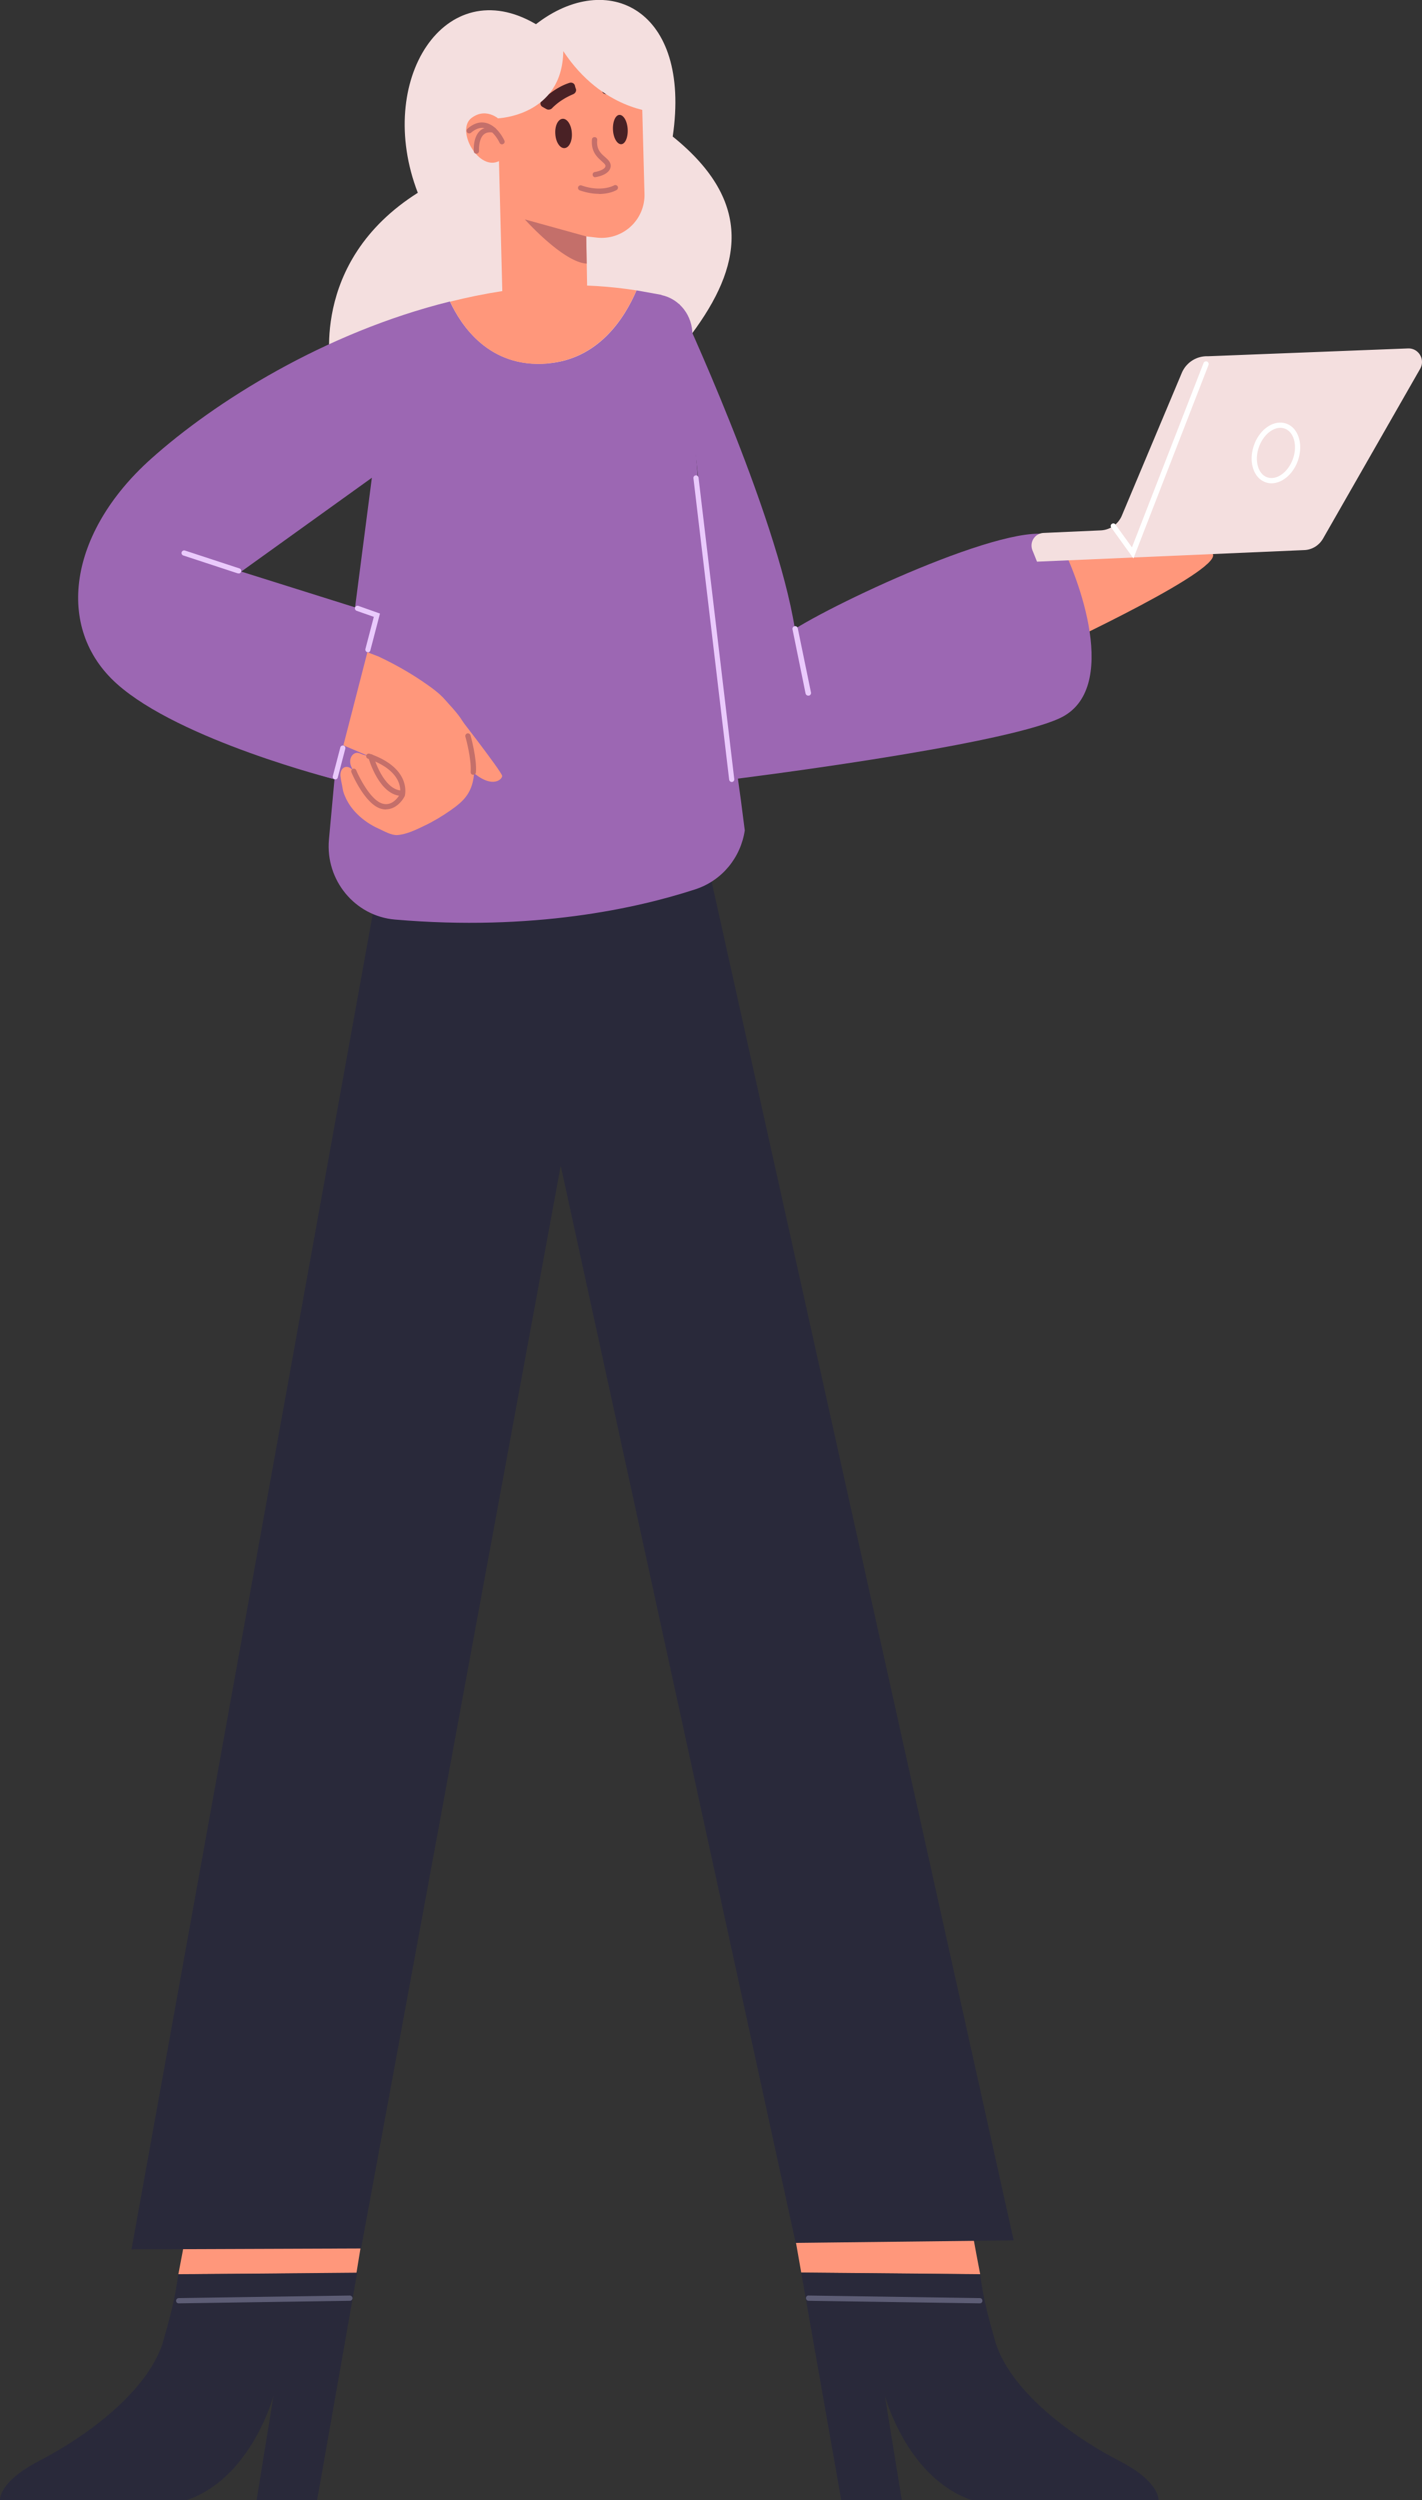 <svg xmlns="http://www.w3.org/2000/svg" xmlns:v="https://vecta.io/nano" width="215" height="378" fill="none"><rect width="100%" height="100%" fill="#333333" stroke="none"/><g clip-path="url(#A)"><g fill="#ff977b"><path d="M159.07 84.917s20.996-3.365 24.106-1.364-24.106 14.619-24.106 14.619V84.894v.023zm-13.89 241.746l-27.17-.864 3.132 17.779 27.057.251c-1.612-8.253-3.019-17.166-3.019-17.166h0z"></path></g><path d="M169.218 372.043c-5.924-3.024-15.163-9.299-18.25-16.665-.158-.364-.295-.727-.408-1.091-.749-2.638-1.884-6.457-2.361-10.436l-27.056-.25 2.065 11.754 3.995 22.668h9.148l-2.565-15.847s3.314 12.527 13.233 15.847h28.146s.295-2.774-5.924-5.957l-.023-.023z" fill="#29293a"></path><path d="M148.129 348.239l-25.876-.386c-.227 0-.386-.182-.386-.409s.159-.41.409-.387l25.876.387c.227 0 .386.181.386.409s-.182.386-.386.386h-.023z" fill="#5d5d75"></path><path d="M29.986 326.663l26.83-.795-2.928 17.802-26.92.159c1.612-8.253 3.019-17.166 3.019-17.166h0z" fill="#ff977b"></path><path d="M5.925 372.043c5.924-3.023 15.163-9.298 18.25-16.665a10.56 10.56 0 0 0 .409-1.091c.749-2.637 1.884-6.457 2.361-10.436l27.056-.25-2.065 11.755-3.995 22.667h-9.147l2.565-15.847s-3.314 12.528-13.233 15.847H0s-.295-2.774 5.924-5.957v-.023z" fill="#29293a"></path><path d="M27.011 348.239c-.227 0-.386-.181-.386-.386 0-.227.182-.409.386-.409l25.876-.387c.204 0 .409.182.409.387 0 .227-.182.409-.386.409l-25.876.386h-.023z" fill="#5d5d75"></path><path d="M57.269 133.139L19.885 340.077l34.706-.136L84.78 176.245 120.303 339.1l32.958-.387-46.645-209.826-49.347 4.252z" fill="#29293a"></path><path d="M50.074 56.179s-3.586-16.483 13.097-27.032C56.611 12.163 67.28-4.433 81.035 3.66c10.782-8.367 23.516-2.319 20.678 16.983 12.462 10.049 10.283 19.825 2.951 29.738-22.608 11.459-54.613 5.797-54.613 5.797h.023z" fill="#f4dfdf"></path><path d="M100.032 44.584l-3.79-.682c-1.884 4.388-5.856 10.458-13.528 11.049-8.762.705-12.983-5.729-14.686-9.367-18.908 4.683-35.591 15.165-45.261 23.85-12.325 11.072-14.572 25.486-5.084 33.967 9.511 8.503 32.89 14.414 32.89 14.414l-.84 9.14c-.545 6.093 3.904 11.55 9.987 12.072 20.837 1.797 36.545-1.682 45.397-4.569 4.063-1.319 6.877-4.82 7.49-8.913-3.019-24.418-8.353-49.04-7.921-74.89.045-2.887-1.884-5.457-4.699-6.048l.045-.023zm-46.35 47.244l-17.205-5.411 19.748-14.187-2.542 19.598h0z" fill="#9c67b3"></path><g fill="#ff977b"><path d="M75.041 8.662s8.943-4.433 21.881.955l.522 19.689a6.48 6.48 0 0 1-7.218 6.616l-1.589-.182.159 8.935-12.825.341-.931-36.354h0z"></path><path d="M75.836 18.348s-2.134-2.342-4.562-.5c-2.429 1.864 1.18 8.253 4.313 6.434.908-2.433.25-5.934.25-5.934z"></path></g><g fill="#c46f6a"><path d="M89.999 26.805a.39.39 0 0 1-.386-.341.38.38 0 0 1 .318-.455c.658-.114 1.634-.455 1.612-.932 0-.205-.272-.432-.568-.705-.681-.614-1.634-1.432-1.475-3.274 0-.227.204-.387.431-.364.227 0 .386.205.363.432-.136 1.432.568 2.046 1.203 2.592.409.364.817.727.84 1.273.023 1-1.158 1.569-2.293 1.751h-.068l.023.023zm-1.36 8.935l-9.284-2.569s5.811 6.502 9.352 6.684l-.068-4.115h0zM75.904 21.826c-.159 0-.295-.091-.363-.227 0 0-.885-1.933-2.27-2.228-.658-.136-1.339.091-2.065.705-.159.136-.409.114-.568-.045a.4.4 0 0 1 .045-.568c.908-.796 1.839-1.091 2.747-.887 1.793.387 2.792 2.592 2.837 2.683a.39.39 0 0 1-.204.523.42.42 0 0 1-.159.046z"></path><path d="M72.023 23.236c-.204 0-.386-.159-.386-.364 0-.091-.159-2.114.953-3.115.545-.477 1.271-.637 2.134-.477.204.046.363.25.318.455s-.25.364-.454.318c-.636-.114-1.112-.023-1.453.295-.817.728-.704 2.433-.704 2.456 0 .227-.136.409-.363.432h-.023-.023zm18.522 6.07c-.794 0-1.77-.136-2.883-.523a.4.4 0 0 1-.25-.5.4.4 0 0 1 .499-.25c3.064 1.069 4.903 0 4.926 0 .182-.114.431-.046.545.136s.045.432-.136.546c-.068.045-1.021.614-2.701.614v-.023z"></path></g><g fill="#492125"><path d="M83.962 20.257c.068 1.228.704 2.183 1.385 2.137.704-.045 1.203-1.069 1.112-2.296-.068-1.228-.704-2.183-1.385-2.137-.704.046-1.203 1.069-1.112 2.296zm8.717-.613c.068 1.228.636 2.183 1.249 2.16s1.044-1.069.976-2.273c-.068-1.228-.636-2.183-1.248-2.16s-1.044 1.069-.976 2.274zm-6.038-5.389c-.772.318-2.111 1-3.178 2.114-.227.227-.613.273-.862.114l-.567-.318c-.363-.182-.431-.682-.114-.978.817-.796 2.338-2.069 4.177-2.66.363-.114.726.068.817.386.045.182.091.364.159.523.114.318-.091.682-.431.818h0zm8.557.932c-.567-.386-1.861-1.046-3.586-.955-.341 0-.613-.273-.568-.614l.114-.682c.045-.227.25-.386.477-.409.794-.091 2.746-.091 4.449 1.614a.53.53 0 0 1 .023.727c-.068.091-.159.182-.227.25-.182.182-.477.227-.681.091v-.023z"></path></g><g fill="#ff977b"><path d="M68.231 106.857s7.672 9.844 7.695 10.458c0 .591-1.793 2.205-5.243-1.341-2.202-3.593-2.451-9.117-2.451-9.117h0z"></path><path d="M44.875 94.557c.25.114 12.144 4.593 12.371 4.706 2.27 1.069 4.472 2.296 6.56 3.706 1.226.841 2.565 1.751 3.541 2.887 1.044 1.205 2.202 2.319 2.928 3.797.613 1.273.976 2.683 1.203 4.07.363 2.182.409 4.615-.84 6.457-.635.955-1.566 1.659-2.497 2.319-1.271.886-2.588 1.682-3.972 2.341-1.226.592-2.724 1.319-4.086 1.41-.908.068-2.043-.614-2.86-.978-1.203-.545-2.315-1.295-3.246-2.228-.681-.682-1.271-1.477-1.68-2.364-.204-.432-.409-.91-.477-1.387-.091-.637-.272-1.273-.34-1.91-.068-.568.136-1.25.704-1.409.318-.091.681.045.931.25s.454.5.636.773c-.318-.478-.658-.955-.772-1.501-.114-.568.045-1.205.522-1.523.454-.296.817-.114 1.248.068.318.137.704.182 1.044.296l-15.276-6.525s-1.248-6.525 4.358-13.255h0z"></path></g><g fill="#c46f6a"><path d="M58.38 122.385a2.84 2.84 0 0 1-1.09-.227c-2.27-.955-4.086-5.207-4.154-5.389-.091-.204 0-.432.204-.523s.431 0 .522.205c0 .046 1.77 4.115 3.723 4.956 1.77.751 2.837-1.25 2.883-1.341 0-.068.885-3.365-4.835-5.366a.4.4 0 0 1-.25-.5.4.4 0 0 1 .499-.25c6.492 2.251 5.334 6.366 5.311 6.412-.409.818-1.43 2-2.837 2l.023.023z"></path><path d="M60.809 120.339c-3.45 0-5.039-5.548-5.107-5.798-.068-.204.068-.432.272-.5.204-.045.431.068.499.273 0 .045 1.475 5.206 4.335 5.206.227 0 .386.182.386.387s-.181.341-.408.409l.023.023zm10.759-3.206h-.045c-.227 0-.386-.204-.363-.432.159-1.864-.772-5.297-.794-5.32-.068-.205.068-.432.272-.5.204-.046.431.068.499.273.045.136.999 3.615.817 5.615 0 .205-.182.364-.386.364h0z"></path></g><path d="M82.714 54.952c7.649-.614 11.622-6.661 13.528-11.049-3.995-.614-8.103-.909-12.234-.705-5.425.25-10.782 1.114-15.957 2.41 1.68 3.638 5.924 10.072 14.686 9.367l-.023-.023z" fill="#ff977b"></path><path d="M53.682 91.829l3.314 1.159-6.401 24.827s-12.098-3.41-16.933-5.82c3.382-13.414 8.353-21.144 20.02-20.166z" fill="#9c67b3"></path><path d="M75.246 17.893s9.783-.318 9.919-10.163c5.902 8.935 13.937 9.208 13.937 9.208l-1.475-11.14-23.833-.25 1.453 12.345h0z" fill="#f4dfdf"></path><g fill="#eacafc"><path d="M36.091 86.69h-.136l-8.24-2.706a.4.4 0 0 1-.25-.5.4.4 0 0 1 .499-.25l8.24 2.706a.4.4 0 0 1 .25.5c-.045.159-.204.273-.386.273l.023-.023zm19.543 11.914h-.091c-.204-.046-.34-.273-.295-.478l1.271-4.865-2.588-.909a.4.4 0 0 1-.25-.5.4.4 0 0 1 .499-.25l3.269 1.159-1.453 5.57a.39.39 0 0 1-.386.296l.023-.023zm-4.948 19.211h-.091a.38.38 0 0 1-.272-.477l1.135-4.343a.388.388 0 0 1 .749.205l-1.135 4.342a.39.39 0 0 1-.386.296v-.023z"></path></g><path d="M102.688 45.948s14.663 31.33 17.5 49.131c7.945-4.956 37.158-18.393 39.995-13.232s9.352 22.485 0 26.759-49.573 9.231-49.573 9.231l-7.945-71.867.023-.023z" fill="#9c67b3"></path><g fill="#eacafc"><path d="M110.632 118.225c-.204 0-.363-.16-.386-.341l-5.402-45.585c-.023-.227.136-.409.34-.432s.409.136.432.341l5.402 45.585c.023.227-.136.409-.341.432h-.045 0zm11.554-13.051c-.182 0-.341-.136-.386-.318l-1.975-9.708c-.045-.205.091-.432.318-.477.204-.046.431.091.477.318l1.997 9.708c.045.204-.091.432-.318.477h-.091-.022z"></path></g><path d="M156.801 84.917l40.404-1.751c1.18-.046 2.224-.705 2.814-1.705l14.709-25.714c.794-1.41-.25-3.138-1.861-3.069l-30.212 1.182c-1.748-.068-3.337.955-3.995 2.569l-9.034 21.508a3.65 3.65 0 0 1-3.223 2.251l-8.625.387c-1.317.068-2.157 1.387-1.68 2.614l.703 1.751v-.023z" fill="#f4dfdf"></path><g fill="#fff"><path d="M171.349 84.394l-3.336-4.638c-.136-.182-.091-.432.091-.546.181-.136.431-.091.544.091l2.497 3.456 10.827-27.874a.42.42 0 0 1 .522-.227c.205.091.295.318.227.523l-11.349 29.238-.023-.023zm20.907-11.322a2.57 2.57 0 0 1-.908-.159c-.908-.318-1.588-1.091-1.906-2.183-.318-1.046-.25-2.251.159-3.433.408-1.16 1.135-2.137 2.02-2.751.93-.637 1.952-.819 2.86-.5s1.589 1.091 1.906 2.183c.318 1.046.25 2.251-.158 3.433-.727 2.046-2.384 3.41-3.995 3.41h.022zm1.317-8.389c-.477 0-.999.182-1.498.523-.749.523-1.362 1.364-1.725 2.364s-.409 2.046-.159 2.933c.249.841.749 1.432 1.407 1.66 1.407.5 3.155-.75 3.882-2.774.363-1 .408-2.046.158-2.933-.249-.841-.749-1.432-1.407-1.66a2.11 2.11 0 0 0-.658-.114h0z"></path></g></g><defs><clipPath id="A"><path fill="#fff" d="M0 0h215v378H0z"></path></clipPath></defs></svg>